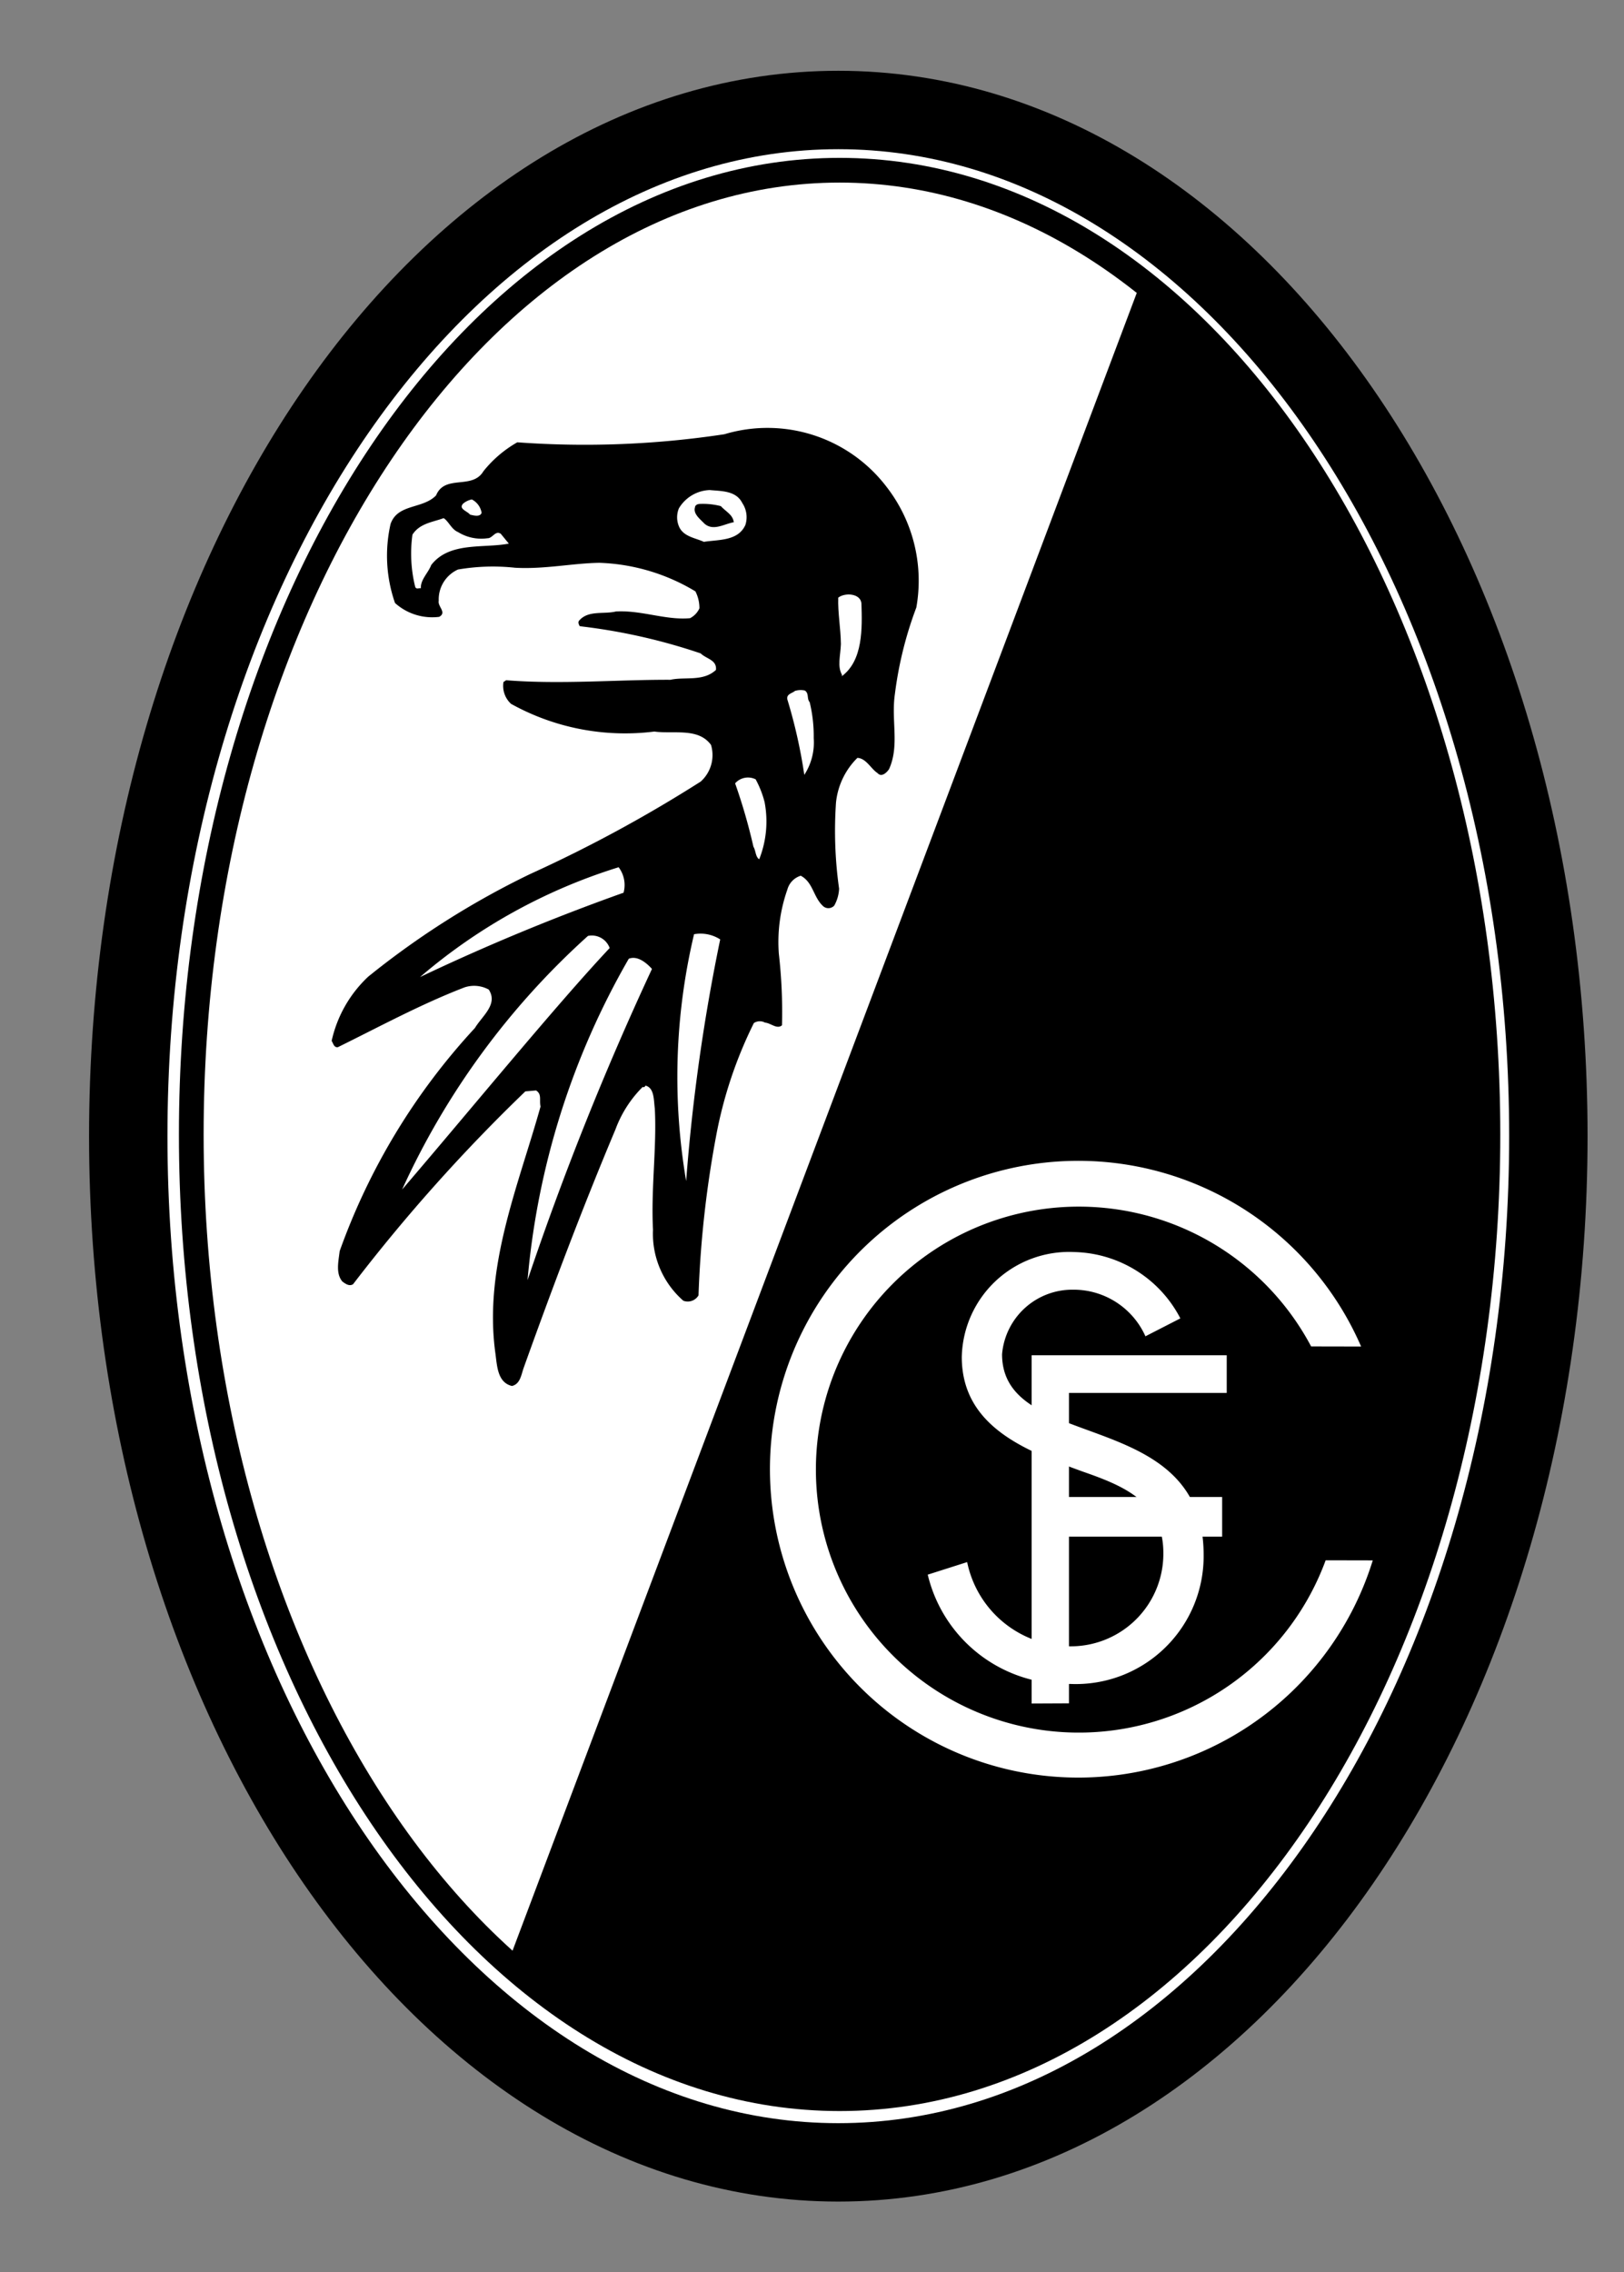 <svg width="183" height="256" fill="none" xmlns="http://www.w3.org/2000/svg"><rect width="100%" height="100%" fill="#808080" stroke="none"/><path d="M14.454 128.01c0-63.853 35.82-115.618 80.01-115.618 44.19 0 80.014 51.765 80.014 115.618 0 63.854-35.824 115.618-80.014 115.618s-80.01-51.764-80.01-115.618Z" fill="#fff"/><path d="M94.465 243.629c44.19 0 80.012-51.765 80.012-115.619S138.655 12.392 94.465 12.392 14.453 64.156 14.453 128.01c0 63.854 35.823 115.619 80.012 115.619Z" stroke="#000" stroke-width="8.834" stroke-miterlimit="3.864"/><path d="M21.553 127.817c0-60.003 32.71-108.638 73.06-108.638 40.348 0 73.053 48.635 73.053 108.638 0 60.002-32.705 108.638-73.054 108.638-40.348 0-73.059-48.636-73.059-108.638Z" fill="#000"/><mask id="a" style="mask-type:luminance" maskUnits="userSpaceOnUse" x="21" y="19" width="147" height="218"><path d="M21.553 127.813c0 60.002 32.71 108.643 73.059 108.643 40.348 0 73.059-48.641 73.059-108.643 0-59.993-32.711-108.633-73.06-108.633-40.348 0-73.058 48.64-73.058 108.633Z" fill="#fff"/></mask><g mask="url(#a)"><path d="M.253 255.233V.767h139.983L44.404 255.233H.253Z" fill="#fff"/></g><path d="M94.61 236.455c40.349 0 73.057-48.639 73.057-108.638 0-60-32.708-108.638-73.056-108.638S21.554 67.818 21.554 127.817s32.709 108.638 73.057 108.638Z" stroke="#000" stroke-width="2.784" stroke-miterlimit="3.864"/><path d="M99.986 54.963a17.244 17.244 0 0 1 3.272 13.479 42.49 42.49 0 0 0-2.417 9.755c-.437 2.967.54 5.787-.653 8.45-.25.378-.845.982-1.307.451-.717-.452-1.282-1.67-2.264-1.71a8.252 8.252 0 0 0-2.412 5.03 46.603 46.603 0 0 0 .348 9.707 4.237 4.237 0 0 1-.55 1.911.897.897 0 0 1-1.311 0c-1.051-1.017-1.09-2.652-2.461-3.37a2.247 2.247 0 0 0-1.508 1.563 17.763 17.763 0 0 0-.958 7.24c.304 2.671.422 5.359.353 8.046-.564.491-1.257-.25-1.91-.299a1.216 1.216 0 0 0-1.258.048 48.428 48.428 0 0 0-4.273 12.826 119.258 119.258 0 0 0-1.965 17.856 1.409 1.409 0 0 1-1.71.604 10.006 10.006 0 0 1-3.419-7.997c-.24-4.627.442-9.367.202-13.68-.128-.88-.025-2.304-1.056-2.564-.025.122-.202.25-.3.147a13.15 13.15 0 0 0-3.07 4.779c-3.724 8.852-7.118 17.856-10.36 26.909-.265.752-.378 1.798-1.312 2.01-1.62-.389-1.67-2.24-1.856-3.621-1.37-9.77 2.613-19.01 5.079-27.862-.162-.732.177-1.385-.506-1.812l-1.204.103a193.819 193.819 0 0 0-19.413 21.726c-.432.276-.87-.054-1.208-.304-.781-.919-.427-2.314-.305-3.419a73.199 73.199 0 0 1 15.243-25.145c.83-1.371 2.638-2.678 1.557-4.328a3.434 3.434 0 0 0-2.716-.251c-4.903 1.887-9.554 4.412-14.28 6.74-.457.074-.53-.452-.707-.703a14.084 14.084 0 0 1 4.126-7.245A94.16 94.16 0 0 1 59.75 98.47a155.746 155.746 0 0 0 19.211-10.414 4.009 4.009 0 0 0 1.16-4.126c-1.435-1.985-4.24-1.204-6.386-1.508a26.477 26.477 0 0 1-16.147-3.12 2.745 2.745 0 0 1-.855-2.46l.3-.202c6.135.491 12.64-.074 18.51-.05 1.645-.368 3.683.237 5.133-1.11.122-1.144-1.096-1.242-1.715-1.861a66.054 66.054 0 0 0-13.626-3.065c-.113-.177-.25-.467-.054-.654 1.031-1.169 2.755-.668 4.126-1.007 2.893-.162 5.61 1.007 8.35.757.469-.24.84-.631 1.057-1.11a4.145 4.145 0 0 0-.452-1.911 22.354 22.354 0 0 0-10.817-3.218c-2.977.04-6.184.742-9.505.556a23.221 23.221 0 0 0-6.435.2 3.695 3.695 0 0 0-2.166 3.518c-.138.668.943 1.312.054 1.813a6.266 6.266 0 0 1-4.981-1.558 16.185 16.185 0 0 1-.501-8.905c.8-2.3 3.62-1.66 5.128-3.218.992-2.412 4.072-.604 5.33-2.716a13.276 13.276 0 0 1 3.822-3.267c7.788.567 15.616.262 23.337-.909a16.874 16.874 0 0 1 18.357 6.038Z" fill="#000"/><path d="M83.642 56.672a2.866 2.866 0 0 1 .354 2.466c-.82 1.847-3.046 1.645-4.682 1.91-.943-.441-2.338-.579-2.814-1.758a2.648 2.648 0 0 1 0-2.014 4.22 4.22 0 0 1 3.473-2.063c1.306.128 2.962.05 3.67 1.459ZM54.27 57.778c-.177.516-.928.29-1.307.202-.304-.403-1.36-.644-.756-1.258.28-.224.607-.379.958-.452a2.076 2.076 0 0 1 1.105 1.508Z" fill="#fff"/><path d="M81.227 57.024c.604.654 1.346.958 1.459 1.813-1.105.201-2.329 1.041-3.32.147-.477-.5-1.268-1.09-1.057-1.808.025-.29.305-.392.555-.402a8.055 8.055 0 0 1 2.363.25Z" fill="#000"/><path d="M51.604 59.941c.99.617 2.166.866 3.32.703.575.025.89-.919 1.509-.501l.904 1.105c-2.894.555-6.7-.24-8.749 2.417-.314.855-1.223 1.655-1.16 2.613-.264-.04-.554.162-.652-.201a15.576 15.576 0 0 1-.3-5.836c.815-1.282 2.274-1.405 3.517-1.862.555.344.88 1.263 1.611 1.563Z" fill="#fff"/><path fill-rule="evenodd" clip-rule="evenodd" d="M97.07 67.988c.088 2.805.186 6.425-2.211 8.199v-.103h.05c-.59-.978-.202-2.167-.153-3.518-.025-1.837-.354-3.482-.3-5.231.776-.604 2.515-.476 2.614.653Z" fill="#fff"/><path d="M91.236 79.104c.323 1.33.477 2.697.457 4.067a6.679 6.679 0 0 1-1.061 4.131 58.245 58.245 0 0 0-1.91-8.498c-.129-.619.564-.693.854-.958.358-.11.739-.127 1.105-.049.506.3.216.943.555 1.307ZM85.15 87.805c.44.81.78 1.67 1.007 2.564.415 2.16.205 4.394-.604 6.44-.427-.256-.388-.998-.653-1.41a64.021 64.021 0 0 0-2.064-7.142 1.932 1.932 0 0 1 2.314-.452ZM70.266 100.579a243.796 243.796 0 0 0-22.935 9.505 62.936 62.936 0 0 1 22.38-12.374 3.325 3.325 0 0 1 .555 2.869ZM81.156 105.842a214.094 214.094 0 0 0-3.837 27.223 69.74 69.74 0 0 1 .89-27.808 4.09 4.09 0 0 1 2.947.585ZM68.7 106.813c-5.992 6.372-15.728 18.278-23.387 27.209a86.722 86.722 0 0 1 20.941-28.574 2.133 2.133 0 0 1 2.446 1.365ZM73.467 109.167a341.891 341.891 0 0 0-14.02 35.063 87.664 87.664 0 0 1 11.407-36.212c.987-.384 2 .471 2.613 1.149ZM147.842 151.538a29.79 29.79 0 0 0-55.997 16.05 29.793 29.793 0 0 0 25.443 27.473 29.792 29.792 0 0 0 32.205-19.104l4.976.01A34.577 34.577 0 0 1 96.197 189.1a34.583 34.583 0 0 1-2.428-44.225 34.579 34.579 0 0 1 59.36 6.673l-5.287-.01Z" fill="#fff"/><path d="M147.842 151.538a29.79 29.79 0 0 0-55.997 16.05 29.793 29.793 0 0 0 25.443 27.473 29.792 29.792 0 0 0 32.205-19.104l4.976.01A34.577 34.577 0 0 1 96.197 189.1a34.583 34.583 0 0 1-2.428-44.225 34.579 34.579 0 0 1 59.36 6.673l-5.287-.01Z" stroke="#fff" stroke-width=".324" stroke-miterlimit="3.864"/><path d="M116.315 152.758h21.854v4.112h-17.777v11.858h17.261v4.342h-17.261v18.775c-1.022 0-3.183.019-4.077.019v-39.106Z" fill="#fff"/><path d="M116.315 152.758h21.854v4.112h-17.777v11.858h17.261v4.342h-17.261v18.775c-1.022 0-3.183.019-4.077.019v-39.106Z" stroke="#fff" stroke-width=".129" stroke-miterlimit="3.864"/><path d="M133.008 148.538a13.815 13.815 0 0 0-11.912-7.472 12.115 12.115 0 0 0-8.856 3.219 12.113 12.113 0 0 0-3.862 8.595c0 7.874 7.266 10.601 13.627 12.919 4.642 1.616 9.087 3.434 9.087 9.186a10.426 10.426 0 0 1-6.472 9.722 10.444 10.444 0 0 1-4.03.78 11.877 11.877 0 0 1-11.607-9.49l-4.441 1.415a16.046 16.046 0 0 0 16.048 12.314 14.402 14.402 0 0 0 10.647-4.036 14.4 14.4 0 0 0 4.394-10.504c0-16.858-22.714-11.406-22.714-22.61a7.944 7.944 0 0 1 7.978-7.27 8.865 8.865 0 0 1 8.178 5.251l3.935-2.019Z" fill="#fff"/></svg>